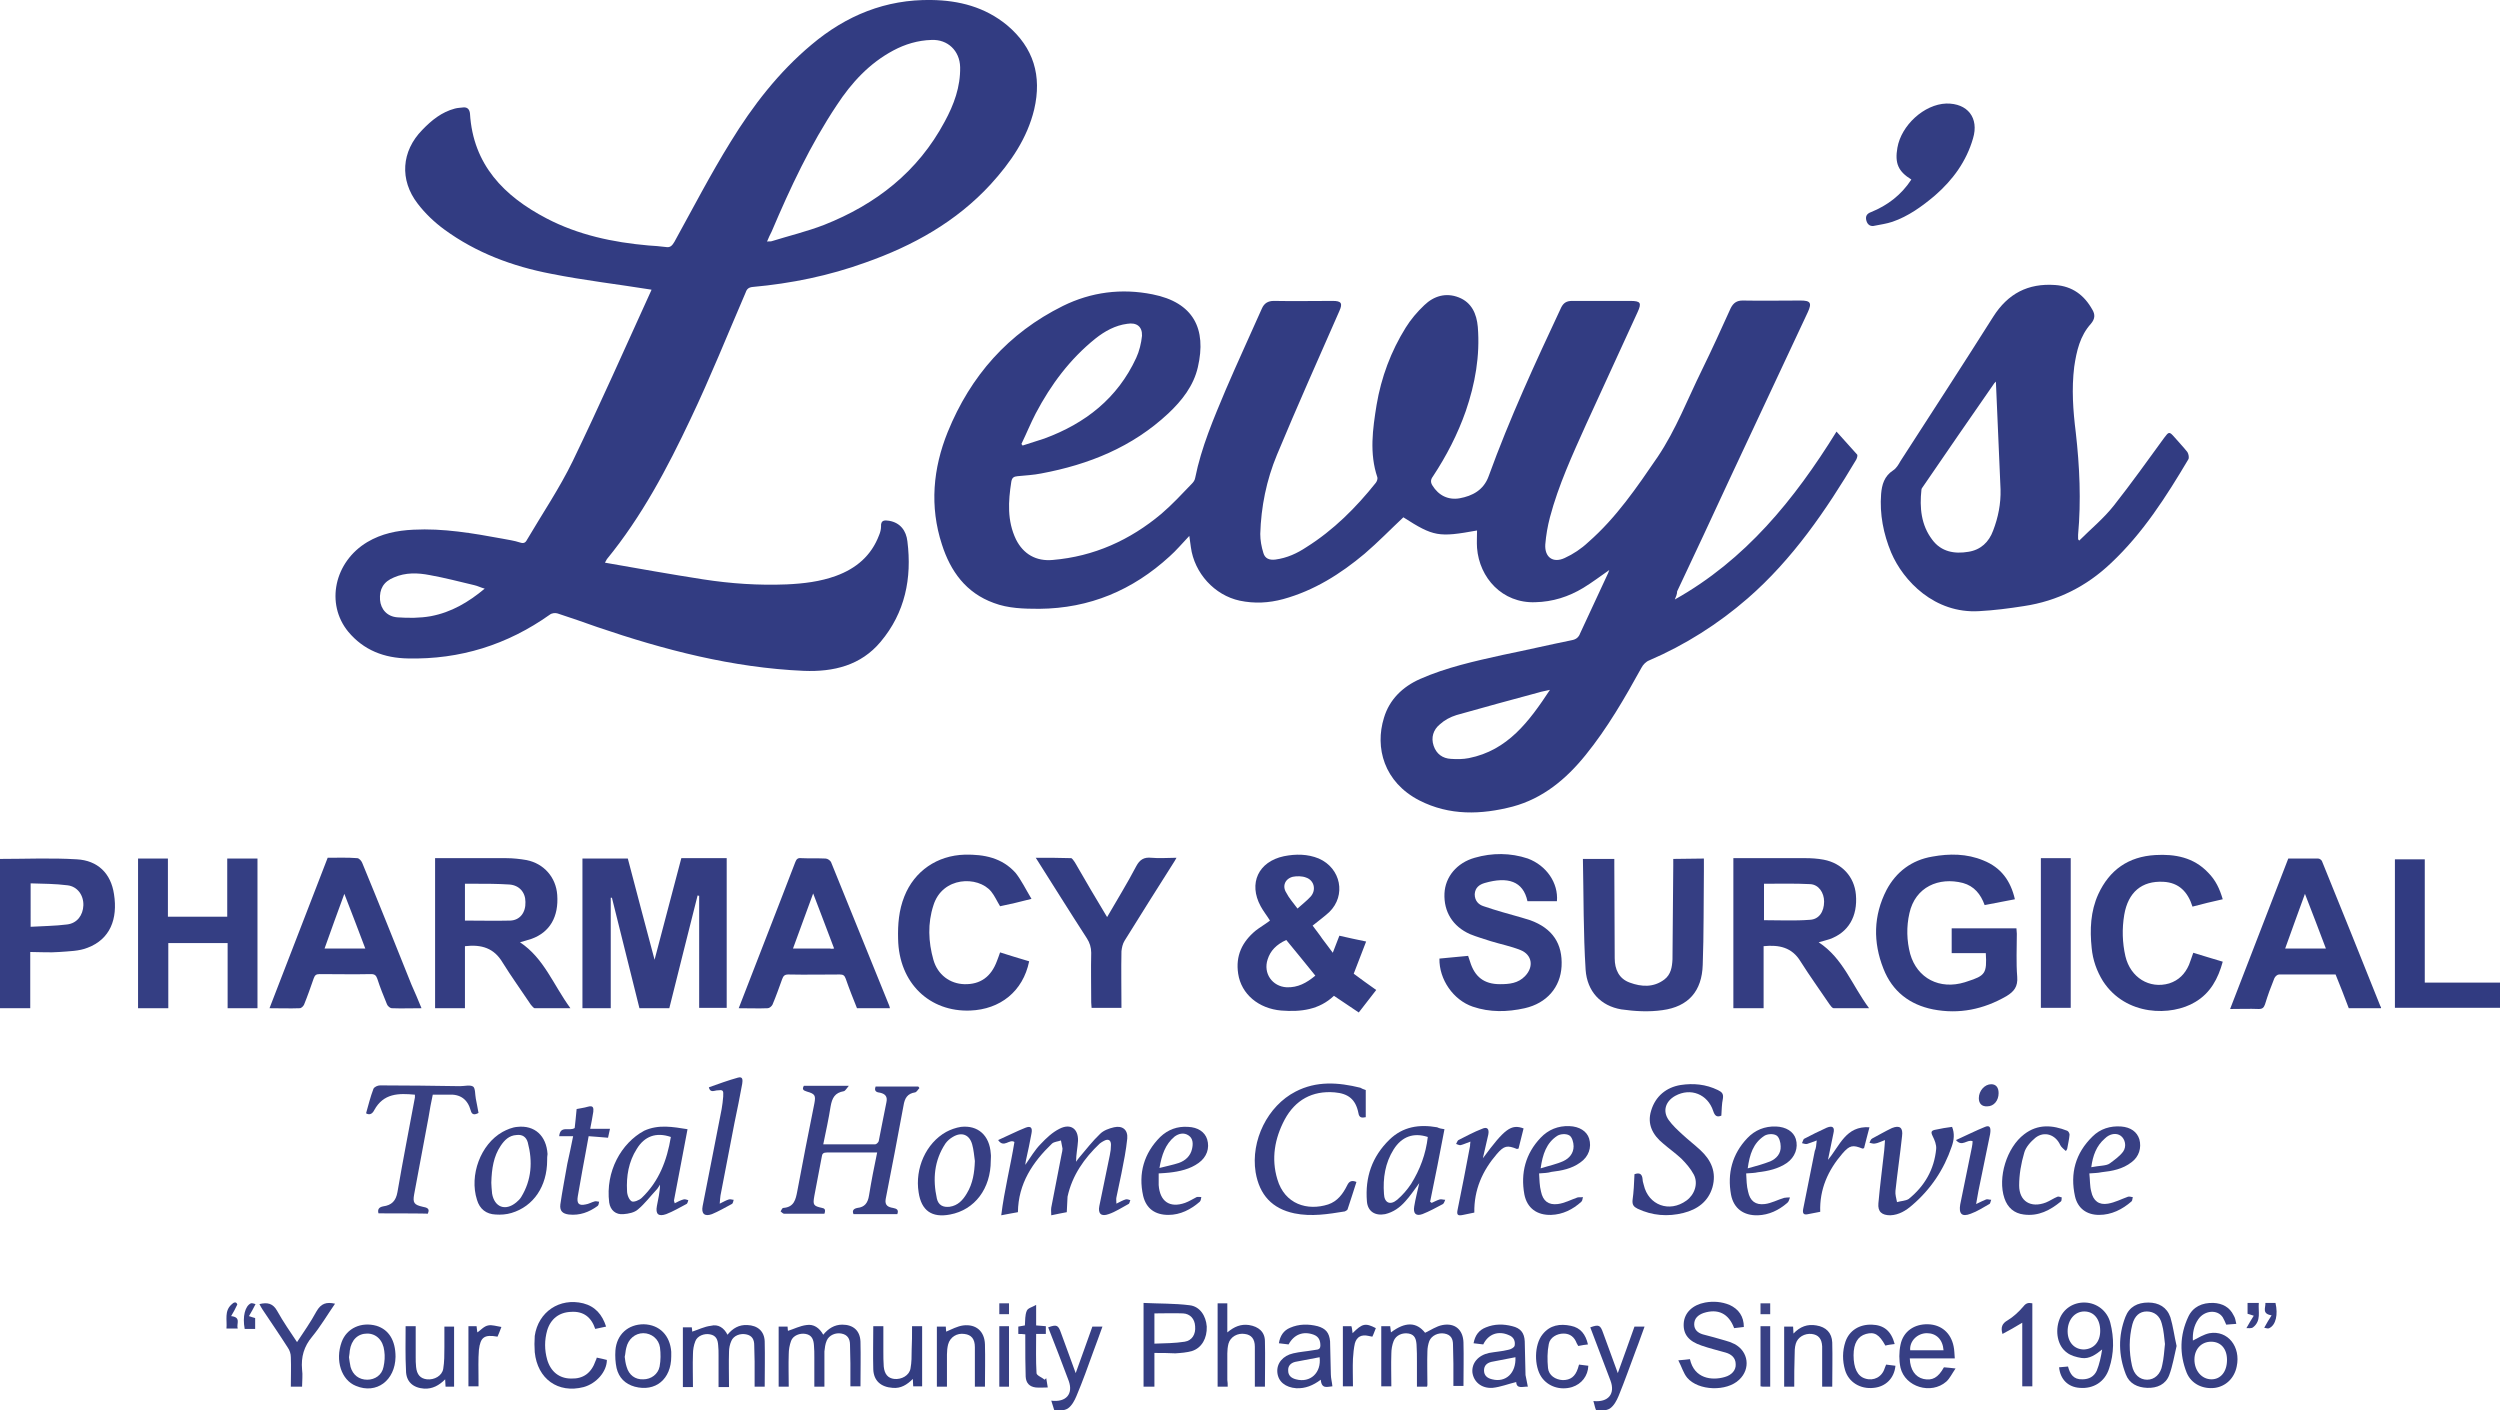 <?xml version="1.0" encoding="utf-8"?>
<!-- Generator: Adobe Illustrator 28.2.0, SVG Export Plug-In . SVG Version: 6.00 Build 0)  -->
<svg version="1.1" id="Layer_1" xmlns="http://www.w3.org/2000/svg" xmlns:xlink="http://www.w3.org/1999/xlink" x="0px" y="0px"
	 viewBox="0 0 644.7 363.7" style="enable-background:new 0 0 644.7 363.7;" xml:space="preserve">
<style type="text/css">
	.st0{fill:#323C82;}
	.st1{fill:#343D82;}
	.st2{fill:#333D82;}
	.st3{fill:#343E83;}
	.st4{fill:#353E83;}
	.st5{fill:#313B81;}
	.st6{fill:#384084;}
	.st7{fill:#373F84;}
	.st8{fill:#363E83;}
	.st9{fill:#394184;}
	.st10{fill:#363F83;}
	.st11{fill:#3D4486;}
</style>
<path class="st0" d="M431.9,154.6c18.2-10.2,30.8-25.7,41.7-43.3c1.9,2.1,3.6,4,5.3,5.9c0.2,0.2,0,0.9-0.2,1.3
	c-7.8,13.1-16.4,25.7-28,35.8c-7.6,6.6-16.1,12-25.4,16c-0.8,0.3-1.6,1.1-2,1.9c-4.3,7.8-8.8,15.6-14.4,22.5
	c-5,6.2-11,11.2-18.8,13.3c-8.1,2.1-16.3,2.4-24.1-1.6c-9.1-4.7-11.5-13.6-9.1-21.3c1.4-4.7,4.8-8,9.3-10c6.8-3,14.1-4.6,21.3-6.2
	c5.9-1.2,11.9-2.6,17.8-3.8c1.1-0.2,1.8-0.7,2.2-1.8c2.4-5.2,4.8-10.3,7.2-15.5c0.1-0.2,0.2-0.5,0.3-0.8c-2.3,1.6-4.4,3.2-6.7,4.6
	c-3.8,2.3-7.9,3.6-12.4,3.7c-8.5,0.3-14.4-6.3-15-14c-0.1-1.5,0-3,0-4.5c-9.9,1.8-11.2,1.6-19-3.4c-3.3,3.1-6.5,6.4-10,9.4
	c-6.2,5.2-13,9.5-21,11.7c-3.7,1-7.4,1.2-11.2,0.4c-6.5-1.4-11.7-7.1-12.6-13.8c-0.1-0.8-0.2-1.6-0.4-2.9c-1.9,2-3.4,3.8-5.1,5.3
	c-9.5,8.7-20.6,13.4-33.6,13.5c-4,0-8-0.1-11.7-1.5c-7.2-2.6-11.2-8.2-13.4-15.1c-3.2-9.8-2.3-19.6,1.5-29
	c5.9-14.5,15.6-25.5,29.7-32.5c7.3-3.6,15.1-4.6,23.1-3c10.6,2.1,14,8.9,11.7,18.8c-1.1,4.8-4.1,8.6-7.6,11.9
	c-9.3,8.7-20.5,13.2-32.8,15.5c-2,0.4-4.1,0.5-6.1,0.7c-0.9,0.1-1.4,0.3-1.6,1.4c-0.8,5.1-1.1,10.1,1.2,14.9
	c1.9,3.8,5.2,5.7,9.5,5.3c10.6-0.9,19.9-5.1,28-11.9c2.8-2.4,5.3-5.1,7.8-7.7c0.4-0.4,0.8-0.9,0.9-1.5c1.6-8,4.8-15.4,7.9-22.8
	c3-7,6.2-13.9,9.3-20.9c0.6-1.4,1.6-2,3.1-2c5.1,0.1,10.1,0,15.2,0c2.2,0,2.6,0.6,1.7,2.6c-5.4,12.3-10.9,24.6-16.1,37.1
	c-2.7,6.5-4.1,13.4-4.3,20.4c0,1.6,0.3,3.3,0.8,4.9c0.4,1.4,1.5,1.9,3.1,1.7c3-0.4,5.6-1.6,8-3.2c7-4.4,12.8-10.2,17.9-16.6
	c0.3-0.4,0.5-1,0.4-1.4c-2.1-6.2-1.2-12.5-0.2-18.7c1.2-7.1,3.7-13.8,7.5-19.9c1.3-2.1,3-4.1,4.8-5.8c2.5-2.4,5.6-3.3,8.9-2
	c3.3,1.3,4.6,4.2,4.9,7.6c0.6,7.5-0.7,14.7-3.1,21.7c-2.1,6-5,11.6-8.5,16.9c-0.6,0.8-0.6,1.5-0.1,2.3c1.6,2.6,4.1,3.8,7,3.3
	c3.3-0.6,6.2-2.1,7.5-5.7c5.4-14.9,12-29.2,18.7-43.5c0.6-1.2,1.4-1.7,2.8-1.7c5,0,10,0,15,0c2.7,0,3,0.5,1.9,2.9
	c-4.4,9.7-8.9,19.3-13.3,29c-3.5,7.8-7.1,15.6-9.3,23.9c-0.6,2.3-1,4.6-1.2,7c-0.2,3.3,2,4.9,5,3.5c2.2-1,4.3-2.4,6.1-4.1
	c7.2-6.3,12.5-14.1,17.9-22c4.7-7,7.7-14.9,11.4-22.4c2.6-5.3,5-10.6,7.4-15.9c0.7-1.4,1.6-2,3.1-2c5,0.1,9.9,0,14.9,0
	c2.6,0,3,0.6,1.9,3c-6.7,14.3-13.4,28.6-20.1,42.9c-4.5,9.7-9,19.4-13.6,29.1C432.5,153.2,432.2,153.9,431.9,154.6L431.9,154.6z
	 M263.4,114.5c0.1,0.1,0.2,0.2,0.3,0.4c1.9-0.6,3.7-1.2,5.6-1.8c10.6-3.9,18.9-10.4,23.7-20.8c0.8-1.7,1.3-3.8,1.5-5.7
	c0.1-2.4-1.4-3.5-3.8-3.1c-3.1,0.4-5.8,1.9-8.2,3.8c-6.6,5.3-11.5,11.9-15.4,19.3C265.8,109.1,264.7,111.8,263.4,114.5L263.4,114.5z
	 M399.7,177.9c-1.2,0.3-2.1,0.4-3,0.7c-7,1.9-14.1,3.8-21.1,5.8c-1.6,0.5-3.1,1.3-4.3,2.4c-1.7,1.4-2.3,3.4-1.6,5.5
	c0.7,2.1,2.3,3.3,4.5,3.4c1.5,0.1,3.1,0.1,4.6-0.2C388.8,193.5,394.3,186.1,399.7,177.9L399.7,177.9z"/>
<path class="st0" d="M168,74.7c-8.7-1.4-17.4-2.4-25.9-4.1c-9.9-1.9-19.3-5.4-27.5-11.4c-2.6-1.9-5-4.2-6.9-6.7
	c-4.7-6.1-4.2-13.5,1.2-19c2.4-2.5,5-4.6,8.4-5.5c0.7-0.2,1.5-0.2,2.2-0.3c1.1-0.1,1.6,0.6,1.7,1.6c0.8,13.2,8.8,21.3,19.7,27
	c8.2,4.3,17.2,6.2,26.3,7c1.5,0.1,3,0.2,4.5,0.4c1.1,0.2,1.6-0.3,2.2-1.3c4.8-8.7,9.3-17.4,14.5-25.8c5.7-9.3,12.4-18,20.9-25.1
	C218.2,4,228.4-0.2,240.2,0c7.1,0.1,13.8,1.8,19.5,6.5c6.9,5.8,9,13.1,7,21.7c-1.8,7.5-6.1,13.7-11.2,19.3
	c-8.9,9.7-20.1,15.9-32.3,20.2c-9.4,3.4-19.1,5.4-29.1,6.3c-1,0.1-1.5,0.5-1.8,1.4c-4.7,10.9-9.1,21.9-14.2,32.6
	c-6,12.7-12.6,25.2-21.6,36.2c-0.1,0.2-0.2,0.4-0.5,0.9c8.6,1.5,16.9,3,25.3,4.3c7.1,1.1,14.3,1.6,21.6,1.3
	c4.3-0.2,8.6-0.7,12.7-2.2c5.2-1.9,9.1-5.2,11.1-10.5c0.3-0.7,0.5-1.5,0.5-2.2c-0.1-1.7,0.9-1.7,2.1-1.5c2.9,0.5,4.4,2.6,4.7,5.3
	c1.2,9.5-0.6,18.4-6.9,25.9c-5.1,6.1-12.1,7.8-19.8,7.5c-18.4-0.8-36-5.4-53.3-11.3c-3.4-1.2-6.8-2.4-10.2-3.5
	c-0.6-0.2-1.5-0.1-2,0.3c-11,7.8-23.2,11.6-36.6,11.3c-6.1-0.1-11.4-2.1-15.4-6.9c-5.9-7.2-3.6-18,4.9-23.1c3.7-2.2,7.7-3,11.9-3.2
	c7.7-0.4,15.3,0.9,22.9,2.3c1.5,0.3,3.1,0.5,4.6,1c0.9,0.3,1.4,0.1,1.8-0.7c4-6.8,8.4-13.3,11.8-20.3c7-14.5,13.5-29.2,20.2-43.9
	C168,74.9,168,74.7,168,74.7L168,74.7z M197.8,62.3c0.6-0.1,0.9,0,1.2-0.1c4.5-1.4,9.1-2.5,13.5-4.2c13.4-5.3,24.2-13.7,31.1-26.6
	c2.4-4.4,4.1-9,4-14.1c-0.1-4.2-3.2-7.2-7.4-7c-3.5,0.1-6.8,1.1-9.8,2.7c-6.2,3.3-10.8,8.3-14.6,14.1c-6.8,10.2-12,21.3-16.8,32.6
	C198.6,60.5,198.2,61.3,197.8,62.3L197.8,62.3z M125,151.8c-1.1-0.3-1.8-0.7-2.7-0.9c-3.8-0.9-7.6-1.9-11.5-2.6
	c-3.1-0.6-6.2-0.7-9.2,0.6c-2.7,1.1-3.8,3-3.6,5.8c0.2,2.4,1.8,4.3,4.5,4.5c2.9,0.2,5.8,0.2,8.6-0.3
	C116.4,157.9,120.8,155.3,125,151.8z"/>
<path class="st0" d="M536.2,139.4c3-3,6.3-5.7,8.9-9c4.5-5.7,8.7-11.6,13-17.5c1.2-1.6,1.3-1.7,2.7-0.1c1.1,1.3,2.3,2.5,3.3,3.8
	c0.3,0.5,0.5,1.5,0.2,1.9c-5.7,9.6-11.7,19-19.9,26.7c-6.3,6-13.8,9.8-22.5,11.1c-3.8,0.6-7.7,1.1-11.5,1.3
	c-11.5,0.7-19.6-7.8-22.7-15.1c-2-4.8-3-9.9-2.6-15.1c0.2-2.4,0.8-4.6,3.1-6.1c0.8-0.5,1.4-1.5,1.9-2.4c8-12.4,16-24.7,23.9-37.2
	c3.8-6,9-8.7,16-8.2c4.4,0.3,7.5,2.6,9.6,6.4c0.7,1.2,0.7,2.3-0.4,3.6c-2.8,3.1-3.7,7-4.3,11.1c-0.7,5.7-0.3,11.3,0.4,16.9
	c1,8.8,1.4,17.6,0.6,26.4c0,0.3,0,0.6,0,1C535.9,139.2,536.1,139.3,536.2,139.4L536.2,139.4z M514.7,98.4c-0.4,0.4-0.5,0.5-0.6,0.7
	c-6.1,8.8-12.2,17.6-18.2,26.4c-0.2,0.3-0.4,0.5-0.4,0.8c-0.5,4.6-0.1,9.1,2.8,12.9c2.3,3.1,5.7,3.7,9.3,3.1
	c3.2-0.5,5.3-2.5,6.4-5.5c1.3-3.4,2-6.9,1.9-10.6C515.5,117.1,515.1,107.9,514.7,98.4L514.7,98.4z"/>
<path class="st1" d="M172.6,260h-7.7c-2.4-9.5-4.7-19-7.1-28.5c-0.1,0-0.2,0-0.3,0v28.5h-7.3v-38.6h11.7c2.2,8.5,4.5,17,6.9,26.1
	c2.4-9,4.6-17.6,6.9-26.2h11.7v38.6h-7.1V231c-0.1,0-0.3,0-0.4-0.1C177.5,240.6,175,250.2,172.6,260L172.6,260z"/>
<path class="st1" d="M119.9,244V260h-7.7v-38.7h2.5c5.3,0,10.6,0,15.8,0c1.8,0,3.6,0.2,5.3,0.5c4.5,0.9,7.6,4.5,7.9,9
	c0.4,5.6-1.9,9.6-6.6,11.3c-1,0.3-1.9,0.6-3,0.9c6.2,4.1,8.6,11,13,17c-3.3,0-6.2,0-9.2,0c-0.3,0-0.7-0.6-1-0.9
	c-2.4-3.6-5-7.2-7.3-10.9C127.4,244.5,124.2,243.5,119.9,244L119.9,244z M120,237.4c4,0,7.8,0.1,11.6,0c2.5-0.1,4-2.1,3.9-4.8
	c0-2.5-1.6-4.3-4.1-4.5c-3.1-0.2-6.1-0.2-9.2-0.2c-0.7,0-1.5,0-2.3,0V237.4z"/>
<path class="st1" d="M469,243c6.3,4.1,8.6,11.1,13,17c-3.3,0-6.2,0-9.1,0c-0.4,0-0.8-0.6-1.1-1c-2.5-3.7-5.1-7.3-7.5-11.1
	c-2.2-3.6-5.5-4.3-9.5-3.9v16h-7.8v-38.7h1.5c5.7,0,11.3,0,17,0c1.6,0,3.2,0.1,4.8,0.4c4.7,0.9,7.9,4.4,8.3,9
	c0.5,5.7-2,9.8-6.8,11.5C470.9,242.5,470,242.7,469,243L469,243z M454.9,237.3c4,0,7.9,0.2,11.8-0.1c2.4-0.1,3.7-2.1,3.7-4.7
	c0-2.3-1.4-4.4-3.6-4.5c-3.9-0.2-7.9-0.1-11.9-0.1L454.9,237.3L454.9,237.3z"/>
<path class="st2" d="M327.5,237.4c-0.8-1.3-1.7-2.4-2.4-3.7c-3.2-5.9-0.6-11.5,6-12.9c3-0.6,6.1-0.6,9,0.6c5.7,2.5,7.1,9.5,2.7,13.8
	c-1.3,1.2-2.7,2.2-4.3,3.5c0.8,1.1,1.7,2.2,2.5,3.4c0.8,1.1,1.7,2.2,2.7,3.6c0.6-1.6,1.1-2.9,1.7-4.4c2.2,0.5,4.4,1,6.9,1.5
	c-1.1,2.8-2.1,5.4-3.2,8.3c1.7,1.3,3.7,2.7,5.8,4.2c-1.4,1.8-2.9,3.7-4.5,5.8c-2.1-1.4-4.2-2.8-6.4-4.3c-3.8,3.6-8.5,4.2-13.6,3.8
	c-5.8-0.5-10.3-4.2-11.1-9.5c-0.7-4.6,1-8.2,4.5-11.1C324.8,239.2,326.2,238.4,327.5,237.4L327.5,237.4z M339.2,251.6
	c-2.6-3.2-5-6.2-7.5-9.2c-2.6,1.2-4.1,2.8-4.8,5c-1.2,3.6,1.2,7,4.9,7.2C334.7,254.7,336.9,253.5,339.2,251.6L339.2,251.6z
	 M334.6,234.3c1.2-1.1,2.4-2,3.4-3.1c1.5-1.7,0.9-4.2-1.2-4.9c-1-0.4-2.4-0.4-3.4-0.2c-2,0.5-2.8,2.4-1.7,4.1
	C332.4,231.6,333.5,232.8,334.6,234.3L334.6,234.3z"/>
<path class="st2" d="M512.1,245.8h-8.8v-6.4h16.7c0,0.5,0.1,0.9,0.1,1.4c0,3.7-0.2,7.4,0.1,11.1c0.2,2.5-0.8,3.8-2.8,5
	c-5.9,3.4-12.2,4.7-18.9,3.4c-6-1.2-10.5-4.6-12.8-10.5c-2.7-6.8-2.6-13.7,0.8-20.3c2.5-4.7,6.5-7.7,11.8-8.6
	c4.4-0.8,8.9-0.8,13.2,1c4.5,1.8,7,5.2,8.1,10c-2.7,0.5-5.2,1-7.8,1.5c-1-2.8-2.7-4.9-5.6-5.7c-6.2-1.6-12.3,1-13.8,7.8
	c-0.8,3.5-0.7,7.1,0.2,10.5c1.8,6.3,7.6,9.3,14.1,7.3c0.2-0.1,0.4-0.1,0.6-0.2C512,251.6,512.4,251,512.1,245.8L512.1,245.8z"/>
<path class="st2" d="M401.5,232.4h-7.6c-1.1-5.2-5.1-6.4-11-4.7c-1.4,0.4-2.5,1.2-2.6,2.9c0,1.7,1,2.7,2.3,3.1
	c3.2,1.1,6.5,2,9.7,2.9c0.8,0.2,1.5,0.5,2.3,0.7c5.8,2.1,8.4,6.1,8.1,11.9c-0.3,5.4-3.8,9.5-9.5,10.8c-4.5,1-9,1.1-13.4-0.4
	c-5-1.7-8.7-7-8.6-12.4c2.4-0.2,4.9-0.5,7.4-0.7c0.2,0.5,0.3,1,0.5,1.5c1.2,3.9,3.6,5.8,7.7,5.8c2.4,0,4.7-0.2,6.5-2.1
	c2.3-2.4,1.8-5.5-1.2-6.7c-2.5-1-5.1-1.5-7.7-2.3c-1.8-0.6-3.6-1.1-5.3-1.8c-4.5-2-6.8-5.8-6.6-10.5c0.2-4.3,3.2-7.9,7.8-9.2
	c4.5-1.3,9.2-1.3,13.7,0.2C398.8,223.2,401.9,227.7,401.5,232.4L401.5,232.4z"/>
<path class="st3" d="M43.3,221.4v15h15.3v-15h7.8v38.6h-7.7v-16.8H43.4V260h-7.8v-38.6H43.3z"/>
<path class="st4" d="M439.4,221.4c0,1.1,0,2.2,0,3.3c-0.1,8,0,16-0.3,24.1c-0.2,6.8-3.7,10.8-10.4,11.7c-3.5,0.5-7.1,0.3-10.6-0.2
	c-5.3-0.9-8.8-4.6-9.2-10.2c-0.6-9.5-0.5-19-0.7-28.6h8.1c0,0.6,0,1.2,0,1.7c0,8,0.1,15.9,0.1,23.9c0,2.9,1.1,5.3,3.9,6.3
	c3,1.1,6.1,1.3,8.9-0.8c1.7-1.3,2-3.2,2.1-5.2c0.1-8,0.1-16,0.2-24.1c0-0.6,0-1.2,0-1.8L439.4,221.4L439.4,221.4z"/>
<path class="st2" d="M614,260h-8.3c-1.1-2.9-2.2-5.8-3.4-8.7c-4.9,0-9.7,0-14.6,0c-0.4,0-1,0.5-1.2,1c-0.9,2.2-1.7,4.4-2.4,6.7
	c-0.3,0.8-0.6,1.2-1.6,1.2c-2.4-0.1-4.7,0-7.4,0c5-13,10-25.9,15-38.8c2.6,0,5.1,0,7.7,0c0.4,0,0.9,0.4,1,0.7
	c5.1,12.5,10.1,25,15.1,37.5C614.1,259.6,614,259.8,614,260L614,260z M594.4,230.5c-1.8,4.9-3.4,9.4-5.1,14.1h10.5
	C598,239.9,596.3,235.3,594.4,230.5z"/>
<path class="st2" d="M108.7,260c-2.7,0-5.2,0.1-7.6,0c-0.5,0-1.1-0.5-1.3-1c-0.9-2.2-1.8-4.4-2.5-6.6c-0.3-0.8-0.6-1.2-1.6-1.2
	c-4.4,0.1-8.8,0-13.3,0c-0.9,0-1.2,0.3-1.5,1.1c-0.8,2.3-1.6,4.6-2.5,6.8c-0.2,0.4-0.7,0.9-1.1,0.9c-2.5,0.1-5,0-7.8,0
	c5-13,10-25.8,15-38.8c2.5,0,5.1-0.1,7.6,0.1c0.5,0,1.1,0.7,1.3,1.2c4.3,10.4,8.5,20.9,12.7,31.4C107,255.9,107.8,257.8,108.7,260
	L108.7,260z M94.2,244.6c-1.8-4.7-3.5-9.3-5.4-14.1c-1.8,4.8-3.4,9.4-5.1,14.1H94.2z"/>
<path class="st2" d="M190.5,260c3.7-9.5,7.3-18.8,10.9-28.1c1.2-3.2,2.5-6.4,3.7-9.6c0.3-0.8,0.7-1.1,1.5-1c2.1,0.1,4.2,0,6.3,0.1
	c0.5,0,1.2,0.5,1.4,0.9c5,12.3,10,24.7,15,37c0.1,0.2,0.1,0.4,0.2,0.7H221c-1-2.5-2-5-2.9-7.6c-0.3-0.8-0.6-1.1-1.5-1.1
	c-4.4,0-8.8,0.1-13.3,0c-1,0-1.3,0.4-1.6,1.2c-0.8,2.2-1.6,4.5-2.5,6.6c-0.2,0.4-0.8,0.9-1.2,0.9C195.7,260.1,193.2,260,190.5,260
	L190.5,260z M215.1,244.6c-1.8-4.7-3.5-9.3-5.4-14.2c-1.8,4.8-3.4,9.4-5.2,14.2c3.3,0,6.4,0,9.4,0
	C214.4,244.7,214.7,244.7,215.1,244.6z"/>
<path class="st4" d="M0,221.5c6.7,0,13.2-0.3,19.8,0.1c5.4,0.3,8.8,3.6,9.6,9c1,6.4-1,11.6-6.8,13.8c-2.2,0.9-4.8,0.9-7.3,1.1
	c-2.5,0.2-4.9,0-7.5,0V260H0C0,260,0,221.5,0,221.5z M7.9,239c3.2-0.2,6.3-0.2,9.4-0.6c2.6-0.3,4.1-2.4,4.2-4.9
	c0.1-2.6-1.5-4.9-4.1-5.2c-3.1-0.4-6.3-0.4-9.5-0.5V239L7.9,239z"/>
<path class="st2" d="M266,231.8c-3.1,0.8-5.6,1.4-8.1,1.9c-0.8-1.3-1.4-2.7-2.3-3.8c-3.4-4.1-12.6-3.9-14.9,3.6
	c-1.5,4.6-1.3,9.4,0,14c1.1,3.9,4.3,6.2,8,6.3c4.1,0.1,6.9-1.9,8.4-6c0.3-0.7,0.5-1.4,0.8-2.2c2.6,0.8,5,1.6,7.5,2.3
	c-1.6,7.8-7.5,12.4-15.2,12.7c-10.4,0.4-18.4-7-18.6-18.5c-0.1-3.7,0.2-7.4,1.6-10.9c2.6-6.6,8.5-10.6,15.6-10.8
	c5-0.1,9.6,0.8,13.1,4.7C263.4,227,264.5,229.3,266,231.8L266,231.8z"/>
<path class="st2" d="M573.2,231.9c-2.7,0.6-5.2,1.2-7.8,1.9c-1.2-3.8-3.5-6.2-7.5-6.4c-5.6-0.3-9.1,2.7-10.1,8.5
	c-0.6,3.6-0.5,7.2,0.3,10.7c1.3,5.5,6.2,8.5,11.3,7c2.5-0.8,4.1-2.5,5.1-4.8c0.4-1,0.7-2,1.1-3.1c2.5,0.8,5,1.5,7.6,2.3
	c-1.2,4.4-3.2,8.1-7.1,10.4c-6.1,3.7-17.9,3.7-23.8-5.4c-1.6-2.6-2.6-5.4-2.9-8.5c-0.5-4.8-0.3-9.5,1.7-13.9
	c2.9-6.3,7.8-9.7,14.7-10.1c5.1-0.3,9.9,0.6,13.6,4.5C571.4,227,572.4,229.2,573.2,231.9L573.2,231.9z"/>
<path class="st2" d="M285.5,236.5c2.6-4.5,5.2-8.7,7.5-13.1c0.9-1.7,2-2.4,3.9-2.2c2.1,0.2,4.2,0,6.5,0c-0.3,0.6-0.6,1-0.9,1.5
	c-4.2,6.6-8.4,13.3-12.5,19.9c-0.5,0.8-0.7,1.8-0.8,2.7c-0.1,4.8,0,9.7,0,14.6h-7.7c0-0.4-0.1-0.9-0.1-1.4c0-4.3-0.1-8.5,0-12.8
	c0-1.4-0.4-2.6-1.1-3.7c-4.4-6.8-8.7-13.7-13.2-20.8c3.2,0,6.1,0,9.1,0.1c0.3,0,0.7,0.7,1,1.1C279.9,227.1,282.6,231.7,285.5,236.5z
	"/>
<path class="st5" d="M617.6,221.6h7.7v31.8h19.4v6.5h-27.1L617.6,221.6L617.6,221.6z"/>
<path class="st2" d="M492.9,46.3c-3.4-2.1-4.3-4.2-3.6-8.2c1-5.8,6.9-11.2,12.6-11.4c5.5-0.1,8.5,3.7,6.9,9
	c-1.7,5.9-5.2,10.7-9.8,14.7c-3.3,2.8-6.9,5.4-11,6.8c-1.5,0.5-3,0.7-4.5,1c-1.1,0.3-1.9-0.2-2.2-1.3c-0.3-1.1,0.1-1.8,1.2-2.2
	C486.7,53,490.3,50.3,492.9,46.3z"/>
<path class="st6" d="M212.6,313c-3.6,0-7,0-10.4,0c-0.3,0-0.6-0.4-0.9-0.6c0.2-0.3,0.4-0.9,0.7-0.9c2.8-0.2,3.2-2.2,3.6-4.3
	c1.4-7.6,2.9-15.1,4.4-22.6c0.4-2.1,0.2-2.5-1.9-3.1c-1-0.3-1.3-0.6-0.8-1.5h11.6c-0.6,0.7-0.9,1.3-1.3,1.4c-2.3,0.4-3,1.7-3.4,3.9
	c-0.5,3.2-1.2,6.4-1.9,9.8c4.6,0,9,0,13.4,0c0.3,0,0.8-0.5,0.9-0.8c0.7-3.4,1.3-6.8,2-10.1c0.3-1.4-0.3-2.1-1.6-2.4
	c-0.8-0.1-1.7-0.3-1.2-1.6h11c0.1,0.1,0.2,0.2,0.3,0.4c-0.4,0.4-0.7,1-1.1,1.1c-2,0.3-2.7,1.5-3,3.4c-1.5,8-3,16.1-4.6,24.1
	c-0.3,1.7,0.7,2.1,1.9,2.3c1,0.2,1.5,0.5,1.1,1.6h-11.3c-0.4-0.9,0-1.4,1-1.6c1.9-0.2,2.7-1.3,3-3.2c0.6-3.7,1.3-7.3,2.1-11.1
	c-2.8,0-5.5,0-8.2,0c-1.6,0-3.1,0-4.7,0c-1,0-1.3,0.3-1.4,1.2c-0.6,3.3-1.3,6.7-1.9,10c-0.4,2.3-0.3,2.6,2,3.1
	C212.6,311.6,213,311.9,212.6,313L212.6,313z"/>
<path class="st7" d="M275.1,312.6c-1.2,0.2-2.5,0.5-4,0.8c0-0.7-0.1-1.4,0-2c0.9-4.6,1.8-9.3,2.7-13.9c0.1-0.4,0.2-0.9,0.2-1.3
	c-0.1-0.7-0.3-1.4-0.4-2.1c-0.8,0.3-1.7,0.3-2.3,0.8c-5,4.8-8.7,10.3-8.8,17.7c-1.3,0.2-2.6,0.5-4.3,0.8c0.8-6.5,2.4-12.7,3.4-18.9
	c-1.3-0.9-2.7,1.7-4.2-0.5c2.5-1.1,4.8-2.3,7.1-3.2c1.3-0.5,1.8,0,1.5,1.5c-0.4,2.3-0.9,4.5-1.4,6.8c-0.1,0.3-0.1,0.7-0.2,1.3
	c1.4-2,2.5-3.9,4-5.4c1.4-1.5,3-3,4.8-3.9c2.9-1.5,4.9,0,4.8,3.1c-0.1,1.7-0.5,3.5-0.5,5.4c0.3-0.4,0.6-0.9,0.9-1.2
	c1.7-2,3.4-4.2,5.3-6c0.9-0.9,2.3-1.4,3.6-1.7c2.2-0.5,3.6,0.7,3.4,2.9c-0.3,3-0.9,6-1.5,9c-0.4,2.1-0.9,4.1-1.3,6.2
	c-0.1,0.4,0,0.9,0,1.6c1-0.5,1.7-0.9,2.4-1.1c0.4-0.1,0.8,0.1,1.2,0.2c-0.2,0.4-0.2,0.9-0.5,1c-1.7,0.9-3.3,2-5.1,2.6
	c-1.9,0.7-2.8-0.1-2.4-2.1c0.9-4.4,1.8-8.7,2.7-13.1c0.2-0.9,0.3-1.8,0.3-2.7c0-1.2-0.7-1.6-1.8-1c-0.4,0.2-0.7,0.4-1.1,0.7
	c-4,3.8-7.1,8.2-8.3,13.7C275.2,309.9,275.2,311.2,275.1,312.6L275.1,312.6z"/>
<path class="st7" d="M526.3,221.3h7.7v38.6h-7.7V221.3L526.3,221.3z"/>
<path class="st8" d="M421.5,302.8c1.4-0.5,2,0,2.1,1.4c0,0.5,0.2,0.9,0.3,1.4c1.2,5.2,6.6,7.2,11,4c2.1-1.5,3.1-4.4,1.9-6.7
	c-0.8-1.5-2-2.9-3.2-4.1c-1.5-1.4-3.2-2.6-4.7-3.9c-2.7-2.2-4.2-5-3.1-8.5c1.1-3.7,3.9-6,7.6-6.6c3.3-0.5,6.5-0.2,9.6,1.3
	c1,0.5,1.5,0.9,1.3,2.2c-0.3,1.4-0.3,2.9-0.4,4.4c-1.2,0.5-1.7,0-2.1-1.2c-1.4-4.3-5.8-6.1-9.8-3.9c-2.5,1.4-3.3,3.9-1.7,6.2
	c1,1.4,2.3,2.6,3.5,3.7c1.5,1.4,3.2,2.7,4.7,4.1c2.8,2.6,4.2,5.7,3.1,9.6c-1.1,3.7-3.9,5.7-7.5,6.6c-4,1-8,0.7-11.8-1.1
	c-1-0.5-1.4-1-1.3-2.2C421.3,307.4,421.4,305.2,421.5,302.8L421.5,302.8z"/>
<path class="st7" d="M352.2,281.1v7c-1,0.2-1.7,0.2-1.9-1.1c-0.7-3.5-2.6-5-6.1-5.3c-5.8-0.5-10.2,2-12.9,7
	c-2.6,4.9-3.5,10.1-1.9,15.4c1.9,6.5,7.8,8.2,13.1,6.5c2.4-0.8,3.8-2.7,4.9-4.9c0.5-1.1,1.2-1.4,2.4-0.9c-0.8,2.4-1.5,4.8-2.3,7.1
	c-0.1,0.2-0.5,0.4-0.7,0.5c-4.3,0.7-8.6,1.4-13,0.5c-5.7-1.2-9-4.7-10-10.6c-1.3-8.2,3.1-17.1,10.3-20.8c5.4-2.8,11-2.4,16.7-1
	C351.1,280.7,351.6,280.9,352.2,281.1L352.2,281.1z"/>
<path class="st9" d="M97.6,312.9c-0.3-1.1,0.2-1.6,1.2-1.8c2.2-0.3,3.3-1.4,3.7-3.7c1.4-8.2,3-16.3,4.5-24.4c0-0.2,0-0.4,0-0.7
	c-4.2-0.4-8.1-0.4-10.5,4c-0.4,0.8-1.1,1.4-2.1,0.8c0.6-2.1,1.1-4.2,1.9-6.3c0.2-0.5,1.1-0.9,1.7-0.9c6.9,0,13.8,0.1,20.6,0.2
	c1.2,0,2.6-0.4,3.4,0.1c0.6,0.4,0.5,2.1,0.7,3.1c0.2,1.2,0.5,2.4,0.7,3.7c-0.9,0.5-1.7,0.6-2-0.6c-0.8-2.9-2.7-4.3-5.7-4.1
	c-1.3,0-2.6,0-4.1,0c-0.4,1.9-0.8,3.9-1.1,5.9c-1.2,6.6-2.5,13.2-3.7,19.8c-0.4,2.2,0,2.7,2.2,3.2c1,0.2,2,0.4,1.3,1.8
	C110.4,312.9,97.6,312.9,97.6,312.9z"/>
<path class="st10" d="M372.5,291.2c-1.2,6.3-2.4,12.5-3.7,18.7c0.1,0.1,0.3,0.2,0.4,0.3c0.7-0.3,1.4-0.7,2.1-0.9
	c0.4-0.1,0.9,0.1,1.4,0.1c-0.2,0.4-0.3,0.9-0.6,1.1c-1.7,0.9-3.5,1.9-5.3,2.6c-1.7,0.6-2.4-0.2-2.1-2c0.3-1.9,0.8-3.7,1.3-6
	c-1.4,1.9-2.4,3.4-3.6,4.7c-1.4,1.6-3.1,2.8-5.2,3.3c-2.6,0.5-4.5-0.7-4.7-3.3c-0.5-6.2,1.3-11.5,5.8-15.9c3.5-3.4,7.7-4,12.3-3.2
	C371.2,291,371.8,291.1,372.5,291.2L372.5,291.2z M368.2,293.2c-3.7-1.2-6.7-0.1-8.8,3.2c-2.2,3.5-2.8,7.4-2.5,11.5
	c0.1,2.3,1.6,3,3.4,1.5c1.4-1.2,2.6-2.6,3.6-4.1C366.2,301.6,367.7,297.6,368.2,293.2z"/>
<path class="st10" d="M177.3,291.2c-1.2,6.2-2.3,12.3-3.5,18.4c0,0.1,0.1,0.3,0.2,0.7c0.8-0.4,1.5-0.8,2.3-1
	c0.4-0.1,0.8,0.1,1.2,0.2c-0.1,0.3-0.2,0.9-0.5,1c-1.7,0.9-3.4,1.9-5.2,2.6c-2,0.7-2.8,0-2.4-2.1c0.3-1.8,0.8-3.5,0.8-5.5
	c-0.3,0.4-0.5,0.9-0.9,1.3c-1.6,1.7-3,3.6-4.8,5.1c-0.9,0.8-2.4,1.1-3.7,1.2c-2,0.2-3.4-1-3.7-3c-1-8,3.1-15.3,9-18.5
	C169.8,289.9,173.5,290.6,177.3,291.2L177.3,291.2z M173,293.2c-3.8-1.3-6.8-0.2-8.8,3.1c-2.1,3.3-2.7,7-2.5,10.8
	c0,1,0.5,2.3,1.2,2.7c0.5,0.3,2-0.3,2.6-0.9C169.9,304.7,172,299.3,173,293.2L173,293.2z"/>
<path class="st7" d="M141.1,299.2c0,6.7-3.5,11.9-9.2,13.6c-1.3,0.4-2.8,0.5-4.1,0.4c-2.4-0.1-4.1-1.4-4.8-3.8
	c-2-6.3,0.9-14.3,6.6-17.5c1.1-0.6,2.5-1.2,3.8-1.3c4.5-0.5,7.5,2.3,7.8,7C141.1,298.1,141.1,298.7,141.1,299.2L141.1,299.2z
	 M126.7,305c0,0.6,0.1,1.7,0.2,2.8c0.6,3.5,3.4,4.6,6.2,2.3c0.5-0.4,1-0.9,1.3-1.4c2.7-4.4,3-9.2,1.7-14.1c-0.4-1.4-1.4-2.1-2.9-1.9
	c-1.9,0.1-3.1,1.3-4.1,2.8C127.3,298.2,126.8,301.3,126.7,305z"/>
<path class="st7" d="M255.5,299.3c0,7.2-4.1,12.7-10.5,13.9c-4.7,0.9-7.4-1-8.1-5.7c-1-6.2,1.9-12.7,7.1-15.6
	c1.1-0.6,2.5-1.1,3.8-1.3c4.4-0.5,7.4,2.2,7.7,6.9C255.6,298.1,255.5,298.7,255.5,299.3L255.5,299.3z M251.4,299.4
	c-0.2-1.4-0.3-2.9-0.7-4.3c-0.7-2.5-2.7-3.3-5-1.9c-0.7,0.4-1.4,1-1.9,1.7c-2.9,4.4-3.3,9.2-2.2,14.2c0.4,1.7,1.6,2.3,3.3,2.1
	c2.1-0.3,3.4-1.7,4.4-3.4C250.9,305.2,251.3,302.3,251.4,299.4L251.4,299.4z"/>
<path class="st10" d="M503.4,290.6c0.7,1.7,0.5,3.4-0.1,5.1c-2,5.9-5.4,11-10.2,15.1c-1.6,1.4-3.4,2.5-5.6,2.6
	c-2.2,0-3.3-0.9-3.1-3.1c0.4-4.5,1-9.1,1.5-13.6c0.1-0.8,0.1-1.6,0.2-2.7c-1.1,0.4-1.8,0.8-2.6,0.9c-0.4,0.1-0.9-0.1-1.4-0.2
	c0.2-0.4,0.3-0.9,0.7-1.1c1.7-0.9,3.4-1.9,5.1-2.7c2-0.8,2.9-0.1,2.6,2.1c-0.5,4.7-1.2,9.4-1.7,14.1c-0.1,0.9,0.2,1.9,0.4,2.9
	c1-0.3,2.2-0.3,3-0.8c4.1-3.3,6.6-7.6,7.1-12.9c0.1-1.1-0.4-2.3-0.9-3.3c-0.6-1.2-0.3-1.5,0.9-1.7
	C500.6,291,501.9,290.8,503.4,290.6L503.4,290.6z"/>
<path class="st6" d="M298.8,302.6c0,1.1,0,2,0,3c0.3,4.2,2.8,6,6.8,4.6c1.1-0.4,2-1,3-1.5c0.4-0.1,0.8,0,1.2,0
	c-0.1,0.4-0.1,0.9-0.4,1.2c-2.3,2-5,3.4-8.1,3.4c-3.4,0-5.7-1.6-6.5-4.9c-1.3-5.8,0.2-11,4.4-15.2c2-1.9,4.4-2.8,7.2-2.6
	c2.5,0.1,4.3,1.3,4.9,3.2c0.7,2.3-0.1,4.6-2.2,6.1c-2.2,1.6-4.9,2.2-7.6,2.5C300.9,302.5,300,302.5,298.8,302.6L298.8,302.6z
	 M299,301.2c1.9-0.5,3.5-0.8,5-1.3c1.7-0.6,3-1.8,3.4-3.6c0.3-1.3,0.3-2.7-0.9-3.5c-1.2-0.8-2.5-0.5-3.6,0.3
	C300.5,295.1,299.6,297.8,299,301.2L299,301.2z"/>
<path class="st6" d="M396.9,302.6c0.1,1.6,0.1,3.2,0.5,4.7c0.5,2.4,1.9,3.5,4.3,3.2c1.7-0.2,3.4-1.1,5.1-1.7c0.4-0.1,0.9,0,1.4-0.1
	c-0.1,0.4-0.1,0.9-0.4,1.2c-2.2,2-4.8,3.3-7.8,3.4c-3.6,0.1-6.2-1.7-6.9-5.3c-1-5.5,0.3-10.5,4.2-14.6c2-2.1,4.5-3.1,7.4-3
	c2.6,0.1,4.5,1.3,5.1,3.2c0.7,2.3-0.1,4.7-2.3,6.2c-2.2,1.6-4.8,2.1-7.4,2.4C399.1,302.5,398.2,302.5,396.9,302.6L396.9,302.6z
	 M397.3,301.3c2.2-0.7,4.2-1.1,5.9-1.9c1.5-0.7,2.6-2,2.6-3.8c0-1-0.4-2.4-1.1-2.8c-0.8-0.5-2.3-0.4-3.1,0.1
	C398.8,294.7,397.8,297.7,397.3,301.3z"/>
<path class="st6" d="M450.3,302.6c0.1,1.7,0.1,3.2,0.5,4.7c0.5,2.4,1.9,3.5,4.3,3.2c1.7-0.2,3.3-1.1,5-1.6c0.5-0.1,1-0.1,1.5-0.1
	c-0.2,0.5-0.3,1.1-0.7,1.4c-2.2,1.9-4.7,3.1-7.6,3.2c-3.6,0.1-6.2-1.7-6.9-5.3c-1-5.5,0.3-10.5,4.2-14.6c2-2.1,4.5-3.1,7.4-3
	c2.6,0.1,4.5,1.3,5.1,3.2c0.7,2.3-0.2,4.7-2.3,6.2c-2.2,1.5-4.8,2.1-7.5,2.4C452.5,302.5,451.6,302.5,450.3,302.6L450.3,302.6z
	 M450.7,301.3c2.2-0.6,4-1.1,5.8-1.8c1.6-0.7,2.8-2,2.7-3.9c0-1-0.4-2.4-1.1-2.8c-0.8-0.5-2.3-0.4-3.1,0.1
	C452.1,294.8,451.2,297.7,450.7,301.3L450.7,301.3z"/>
<path class="st6" d="M538.8,302.6c0.2,1.7,0.1,3.3,0.5,4.7c0.5,2.4,2,3.5,4.3,3.1c1.8-0.3,3.5-1.2,5.2-1.8c0.4-0.1,0.8,0.1,1.2,0.1
	c-0.1,0.4-0.1,0.9-0.3,1.1c-2.4,2.1-5.2,3.5-8.4,3.5c-3.2,0-5.5-1.7-6.2-4.8c-1.3-5.9,0.1-11.1,4.5-15.4c2-2,4.6-2.8,7.4-2.6
	c2.5,0.2,4.1,1.4,4.7,3.3c0.6,2.2-0.1,4.5-2,5.9c-2.3,1.8-5,2.3-7.8,2.6C541,302.5,540.1,302.5,538.8,302.6L538.8,302.6z M539.3,301
	c1.1-0.2,1.9-0.3,2.8-0.4c0.7-0.1,1.5-0.2,2-0.6c1.2-0.9,2.5-1.8,3.4-3c1-1.4,0.5-3.3-0.6-4.1c-1.1-0.8-2.8-0.6-4.1,0.7
	C540.6,295.5,539.7,298,539.3,301L539.3,301z"/>
<path class="st10" d="M449.7,342.2c-0.8,0.1-1.7,0.2-2.5,0.3c-1.4-3.8-4.2-5.1-7.9-3.9c-1.4,0.5-2.4,1.4-2.4,2.9
	c0,1.4,0.9,2.2,2.2,2.6c1.9,0.5,3.8,1,5.8,1.6c0.8,0.2,1.6,0.5,2.4,0.9c3.6,1.9,4.2,6.4,1.2,9.2c-3.2,3.1-10.5,2.9-13.4-0.5
	c-1-1.2-1.4-2.8-2.3-4.5c1.3-0.1,2.2-0.2,3-0.3c1.1,5,5.6,5.6,9,4.6c1.8-0.5,2.9-1.8,2.8-3.3c0-1.7-1.2-2.6-2.6-3
	c-2.1-0.6-4.2-1.1-6.2-1.8c-3.3-1.1-4.8-2.9-4.6-5.8c0.2-2.7,2.3-4.7,5.5-5.3c2.2-0.4,4.3-0.2,6.3,0.6
	C448.4,337.6,449.7,339.5,449.7,342.2L449.7,342.2z"/>
<path class="st10" d="M185.6,310.4c1-0.5,1.7-0.9,2.4-1.1c0.4-0.1,0.8,0.1,1.2,0.1c-0.1,0.4-0.2,1-0.5,1.1c-1.7,0.9-3.4,1.9-5.1,2.6
	c-1.9,0.7-2.8-0.1-2.4-2.1c1.6-8.3,3.3-16.6,4.9-25c0.2-1.1,0.3-2.1,0.4-3.2c0.1-1.7,0-1.8-1.7-1.6c-0.7,0.1-1.7,0.6-2-0.8
	c2.5-0.9,5-1.8,7.5-2.5c1.4-0.4,1.2,0.8,1.1,1.6c-0.6,3.4-1.3,6.7-2,10.1c-1.2,6.2-2.4,12.4-3.6,18.7
	C185.7,308.9,185.7,309.4,185.6,310.4L185.6,310.4z"/>
<path class="st4" d="M368,357.6h-2.6c0-2.1,0-4.2,0-6.4c0-1.5,0-2.9-0.1-4.4c-0.1-1.4-0.4-2.6-2-2.9c-1.6-0.3-3.3,0.4-3.9,1.9
	c-0.4,1-0.6,2.2-0.6,3.3c-0.1,2.8,0,5.6,0,8.4h-2.6V342h2.3c0.1,0.5,0.1,1,0.2,1.6c3.7-2.8,6.6-2.7,8.8,0.1c1.5-0.7,2.9-1.7,4.5-2
	c3.2-0.6,5.3,1.2,5.4,4.5c0.1,3.7,0,7.4,0,11.2h-2.6c0-2,0-3.9,0-5.8c0-1.6-0.1-3.2-0.1-4.8c0-1.5-0.5-2.6-2.2-2.9
	c-1.6-0.3-3.3,0.5-3.9,1.9c-0.3,0.8-0.5,1.8-0.5,2.7c-0.1,2.8,0,5.7,0,8.6C368.1,357.2,368.1,357.3,368,357.6L368,357.6z"/>
<path class="st4" d="M212.6,357.6H210c0-2.5,0-5,0-7.5c0-1.1,0-2.2-0.1-3.2c-0.1-1.4-0.5-2.6-2.1-2.9c-1.5-0.3-3.3,0.4-3.8,1.8
	c-0.4,1.1-0.6,2.3-0.6,3.4c-0.1,2.8,0,5.6,0,8.4h-2.6v-15.5h2.3c0,0.5,0.1,1,0.1,1.1c1.6-0.5,3.1-1.3,4.8-1.5
	c1.8-0.3,3.3,0.7,4.3,2.5c1.3-1.6,2.9-2.6,4.9-2.6c2.8,0,4.6,1.5,4.7,4.4c0.1,3.8,0,7.6,0,11.5h-2.6c0-1.9,0-3.9,0-5.9
	c0-1.6-0.1-3.2-0.1-4.8c0-1.5-0.6-2.6-2.2-2.9c-1.5-0.3-3.2,0.4-3.8,1.8c-0.4,0.9-0.5,1.9-0.6,2.8
	C212.6,351.6,212.6,354.5,212.6,357.6L212.6,357.6z"/>
<path class="st4" d="M187.6,344.2c1.4-1.7,3-2.6,5.1-2.5c2.7,0.1,4.4,1.6,4.5,4.2c0.1,3.9,0,7.7,0,11.7h-2.6c0-2.2,0-4.4,0-6.5
	c0-1.4-0.1-2.8-0.1-4.2c0-1.4-0.5-2.5-2.1-2.8c-1.5-0.3-3.2,0.3-3.8,1.7c-0.4,0.9-0.6,1.9-0.6,2.8c-0.1,3,0,6,0,9.1h-2.7
	c0-2.7,0-5.4,0-8.2c0-0.9,0-1.7-0.1-2.6c-0.1-1.4-0.5-2.5-2.1-2.8c-1.5-0.3-3.3,0.4-3.8,1.8c-0.4,1-0.6,2.2-0.6,3.3
	c-0.1,2.8,0,5.6,0,8.5h-2.6v-15.4h2.3c0.1,0.5,0.1,1,0.1,1.1c1.6-0.5,3.1-1.3,4.8-1.5C185.2,341.4,186.7,342.4,187.6,344.2
	L187.6,344.2z"/>
<path class="st10" d="M576.7,341.4c-1,0.1-1.8,0.1-2.6,0.2c-0.3-0.7-0.6-1.4-0.9-1.9c-1.4-2.1-4.7-1.8-6.3,0.5
	c-1.2,1.7-1.5,3.7-1.4,5.5c1.4-0.7,2.8-1.6,4.3-1.9c4.7-0.8,8.1,3.5,7,8.6c-0.6,3-2.8,5.1-5.6,5.5c-3.1,0.4-6.1-1-7.3-3.9
	c-1.9-4.8-1.8-9.7,0.4-14.4c1.2-2.6,3.6-3.7,6.5-3.6c2.3,0.1,4.2,1.1,5.2,3.2C576.4,339.8,576.5,340.5,576.7,341.4L576.7,341.4z
	 M574.3,350.7c0-2.9-1.6-4.7-4.1-4.7c-2.5,0-4.3,1.9-4.3,4.6c0,2.9,1.9,5.1,4.4,5.1C572.7,355.7,574.3,353.7,574.3,350.7
	L574.3,350.7z"/>
<path class="st6" d="M147.8,293h-3.6c0.3-2.9,2.6-1.2,4-2.1c0.2-1.4,0.3-3.1,0.5-4.9c0.9-0.2,1.9-0.3,2.9-0.6
	c1.4-0.4,1.5,0.3,1.4,1.3c-0.2,1.4-0.5,2.8-0.8,4.4h5.1c-0.2,0.9-0.3,1.5-0.5,2.3c-1.6-0.1-3.2-0.3-5-0.4c-0.5,3-1.1,5.8-1.6,8.7
	c-0.4,2.3-0.8,4.5-1.2,6.8c-0.3,1.8,0.2,2.5,2,2.1c0.8-0.1,1.6-0.6,2.4-0.8c0.3-0.1,0.8,0.1,1.1,0.1c-0.1,0.4-0.1,0.9-0.4,1.1
	c-2.2,1.6-4.6,2.5-7.4,2.2c-1.6-0.2-2.4-0.9-2.2-2.6c0.5-3.5,1.2-7,1.8-10.5C146.8,297.9,147.3,295.5,147.8,293L147.8,293z"/>
<path class="st10" d="M531,352.6c0.8-0.1,1.5-0.1,2.3-0.2c0.5,1.9,1.4,3.4,3.7,3.3c1.7,0,3-0.7,3.7-2.2c0.7-1.7,1.1-3.6,1.4-5.5
	c-1.6,1.3-3.3,2.5-5.3,2.2c-1.3-0.2-2.8-0.6-3.8-1.4c-2.4-1.7-3.1-5.5-1.9-8.6c1-2.7,3.6-4.4,6.6-4.3c3,0.1,5.7,2.1,6.5,5.2
	c1,3.9,1,7.9-0.3,11.8c-1.1,3.5-4.1,5.3-7.6,5C533.3,357.7,531.3,355.7,531,352.6L531,352.6z M541.6,343.2c0-3-1.6-5-4.1-5
	c-2.5,0-4.3,2.2-4.3,5.1c0,2.8,1.7,4.7,4.2,4.7C539.9,347.9,541.6,346.1,541.6,343.2L541.6,343.2z"/>
<path class="st3" d="M297.7,348.9v8.7h-2.8v-21.6c4,0.2,8,0.1,11.9,0.6c2.6,0.3,4.2,2.7,4.4,5.5c0.1,3-1.3,5.5-3.8,6.3
	c-1.4,0.4-2.8,0.5-4.3,0.6C301.3,348.9,299.5,348.9,297.7,348.9L297.7,348.9z M297.7,346.5c2.7-0.1,5.3-0.1,7.8-0.5
	c1.9-0.3,2.9-1.9,2.7-4c-0.1-1.9-1.3-3.2-3.1-3.3c-2.4-0.1-4.9,0-7.4,0V346.5L297.7,346.5z"/>
<path class="st7" d="M468.5,294.1c-1.1,0.4-1.8,0.7-2.5,0.9c-0.4,0.1-0.8-0.1-1.3-0.2c0.2-0.4,0.3-0.9,0.5-1.1c1.9-1,3.9-2,5.9-2.9
	c1.5-0.6,2.1-0.1,1.7,1.5c-0.4,2.1-0.9,4.2-1.4,6.8c3.1-3.7,4.6-8.8,10.7-8.4c-0.5,2-1,3.7-1.4,5.4c-0.1,0-0.3,0.1-0.4,0.1
	c-2.5-1-3.3-0.9-5.2,1.3c-3.7,4.3-5.9,9.2-5.7,15c-1,0.2-2.1,0.4-3.1,0.6c-1.2,0.3-1.5-0.2-1.3-1.3c1-5,2-10,3-15
	C468.3,296.2,468.4,295.3,468.5,294.1L468.5,294.1z"/>
<path class="st7" d="M382.4,298.7c5.6-7.6,7.3-8.9,10.5-7.7c-0.4,1.7-0.9,3.5-1.3,5.2c-0.2,0-0.3,0.1-0.4,0.1
	c-2.5-1-3.3-0.9-5.2,1.3c-3.7,4.3-5.9,9.2-5.8,15.1c-1,0.2-1.9,0.4-2.9,0.6c-1.4,0.3-1.7,0-1.4-1.4c1.1-5.5,2.2-10.9,3.2-16.4
	c0-0.2,0-0.5,0.1-1.1c-0.9,0.3-1.7,0.7-2.5,0.9c-0.4,0.1-0.8-0.2-1.2-0.3c0.2-0.3,0.3-0.8,0.6-1c2-1,4-2.1,6.1-2.9
	c1.3-0.6,1.9,0,1.6,1.5C383.4,294.4,382.9,296.5,382.4,298.7z"/>
<path class="st8" d="M153.9,350.1c1,0.2,1.8,0.4,2.6,0.6c0,3-2.7,6.1-6,7c-6.6,1.7-11.9-2.1-12.6-9c-0.1-1.4-0.1-2.8,0-4.2
	c0.9-6.2,6.4-9.9,12.5-8.4c3.1,0.8,4.9,2.9,5.9,6c-0.9,0.2-1.8,0.4-2.8,0.6c-1-3-3-4.6-6.2-4.4c-3.1,0.1-5.3,1.8-6.2,4.8
	c-0.7,2.5-0.7,5,0,7.5c0.9,3.1,3.1,4.9,6.2,4.9c3.1,0.1,5.2-1.4,6.3-4.6C153.7,350.7,153.8,350.5,153.9,350.1z"/>
<path class="st6" d="M532.7,296.8c-0.5-0.5-1.1-0.9-1.4-1.5c-1.2-2.7-4.1-3.7-6.4-1.9c-1.2,1-2.5,2.4-2.9,3.9
	c-0.8,2.7-1.3,5.6-1.3,8.4c0,4.1,3,5.9,6.9,4.4c1-0.4,2-1.1,3-1.5c0.3-0.1,0.7,0.1,1.1,0.2c-0.1,0.3,0,0.8-0.2,1
	c-2.8,2.3-5.8,3.9-9.6,3.4c-2.5-0.3-4.2-1.8-5-4.2c-1.8-5.3,0.6-13.1,5.1-16.5c3.5-2.7,7.3-2.4,11.1-0.9c0.3,0.1,0.6,0.7,0.6,1
	c-0.1,1.2-0.4,2.4-0.6,3.6C533,296.5,532.9,296.7,532.7,296.8L532.7,296.8z"/>
<path class="st8" d="M561.3,347.1c-0.6,2.5-1,5.1-1.9,7.5c-0.9,2.4-3.1,3.4-5.7,3.3c-2.5-0.1-4.6-1.1-5.5-3.5
	c-1.9-4.9-2-9.9-0.1-14.8c1-2.6,3.1-3.7,5.9-3.7c2.7,0,4.8,1.2,5.7,3.8C560.4,342,560.7,344.5,561.3,347.1L561.3,347.1z
	 M558.3,346.6c-0.2-1.6-0.3-3.5-0.8-5.2c-0.5-2.1-2-3.2-3.9-3.2c-1.8,0-3.1,1.1-3.7,3.3c-0.9,3.5-0.9,7.1-0.1,10.7
	c0.5,2.3,2,3.6,3.9,3.6c1.9,0,3.5-1.4,3.9-3.8C558,350.3,558.1,348.5,558.3,346.6z"/>
<path class="st10" d="M394,357.6c-1.2-0.1-2.9,0.7-3-1.2c-2.1,0.5-4.1,1.3-6.1,1.5c-2.9,0.2-4.9-1.6-5.2-4c-0.2-2.4,1.5-4.4,4.3-5
	c1.6-0.3,3.3-0.4,4.9-0.8c0.7-0.1,1.6-0.6,1.7-1.1c0.2-1.1-0.2-2.2-1.5-2.7c-2.7-1.2-5.3-0.3-6.6,2.4c-0.8-0.1-1.6-0.2-2.5-0.3
	c0.4-2.1,1.4-3.4,3.2-4.1c2.2-0.9,4.5-0.9,6.8-0.3c2.1,0.5,3.1,1.7,3.2,3.9c0.1,2.9,0.1,5.8,0.2,8.7
	C393.6,355.6,393.8,356.5,394,357.6L394,357.6z M390.8,350c-2.1,0.4-4.2,0.8-6.2,1.2c-1.2,0.3-1.9,1-1.9,2.2c0,1.3,0.8,2,2.1,2.3
	C388.3,356.6,391,354.1,390.8,350z"/>
<path class="st10" d="M340.6,355.8c-2,1.5-4,2.3-6.3,2.2c-2.8-0.2-4.7-1.7-4.9-4.1c-0.2-2.3,1.4-4.3,4.1-4.9
	c1.7-0.4,3.4-0.5,5.1-0.8c0.7-0.2,1.9,0.1,1.9-1.2c0-1.3-0.4-2.3-1.7-2.8c-2.7-1-5.1-0.1-6.5,2.5c-0.7-0.1-1.5-0.2-2.5-0.3
	c0.3-1.9,1.2-3.3,2.9-4c2.3-1,4.7-1,7.1-0.4c2.1,0.6,3,1.7,3.2,3.9c0.1,2.8,0.1,5.7,0.2,8.5c0,1,0.3,2,0.4,3.1
	C342.3,357.6,340.8,358.3,340.6,355.8L340.6,355.8z M340.3,350c-2.2,0.4-4.2,0.8-6.3,1.2c-1.2,0.3-1.9,1.1-1.8,2.3
	c0,1.2,0.8,1.9,2,2.2C337.9,356.7,340.8,354,340.3,350L340.3,350z"/>
<path class="st7" d="M492.5,350.4c0.1,2.8,1.4,4.7,3.5,5.2c2.3,0.5,3.8-0.3,5.3-3c0.8,0.1,1.6,0.1,3,0.3c-0.9,1.3-1.5,2.6-2.4,3.4
	c-3.9,3.4-10.6,1.4-11.8-3.6c-0.4-1.9-0.4-4,0-5.9c0.7-3.5,3.6-5.4,7.1-5.3c3.4,0.1,5.9,2.2,6.6,5.7c0.2,0.9,0.2,1.9,0.3,3.1H492.5z
	 M501.2,348.2c-0.2-2.8-1.9-4.4-4.3-4.4c-2.4,0-4.5,2-4.3,4.4H501.2z"/>
<path class="st4" d="M316.6,357.6H314v-21.5h2.5v7.5c1.8-1.5,3.5-2.2,5.6-1.9c2.5,0.4,4.1,1.8,4.1,4.2c0.1,3.9,0,7.7,0,11.7h-2.6
	c0-3.4,0-6.8,0-10.3c0-2-0.9-3.1-2.6-3.3c-1.8-0.3-3.7,0.7-4.2,2.5c-0.2,0.8-0.3,1.7-0.3,2.5c0,2.3,0,4.6,0,6.9
	C316.6,356.4,316.6,357,316.6,357.6z"/>
<path class="st7" d="M410.9,361.3c3.9,0.4,5.7-1.9,4.4-5.3c-1.7-4.6-3.5-9.1-5.2-13.7c2.2-0.8,2.6-0.6,3.3,1.4
	c1.2,3.4,2.5,6.7,3.8,10.4c1.5-4.1,2.9-8.1,4.3-12h2.6c-0.8,2.1-1.4,4-2.2,6c-1.5,4-2.9,8-4.5,11.9c-0.5,1.2-1.2,2.5-2.2,3.2
	c-0.9,0.6-2.3,0.6-3.5,0.5C411.4,363.6,411.2,362.2,410.9,361.3L410.9,361.3z"/>
<path class="st7" d="M271.1,361.2c3.9,0.5,5.7-1.8,4.5-5.1c-1.7-4.6-3.5-9.2-5.3-13.8c2.2-0.8,2.6-0.6,3.3,1.4
	c1.2,3.4,2.5,6.7,3.8,10.4c1.5-4.1,2.9-8.1,4.3-12h2.6c-0.8,2.2-1.5,4.2-2.3,6.3c-1.4,3.9-2.8,7.8-4.4,11.6
	c-0.5,1.2-1.2,2.5-2.2,3.2c-0.9,0.6-2.3,0.6-3.5,0.5C271.8,363.6,271.5,362.3,271.1,361.2L271.1,361.2z"/>
<path class="st10" d="M173.1,349.8c0,5.9-4.1,9.2-9.4,7.8c-2.5-0.7-4.1-2.3-4.7-4.8c-0.3-1.4-0.4-3-0.3-4.5c0.3-4.2,3.3-6.8,7.3-6.8
	c4.1,0.1,6.8,2.9,7.1,7.1C173.1,349.1,173.1,349.5,173.1,349.8z M161.1,349.9c0.1,0.8,0.2,1.7,0.5,2.6c0.6,2.1,2.2,3.3,4.3,3.2
	c2,0,3.8-1.3,4.2-3.3c0.3-1.6,0.3-3.3,0.1-4.9c-0.3-2.2-2.2-3.7-4.3-3.7c-2.1,0-3.9,1.5-4.4,3.8
	C161.3,348.3,161.3,349.1,161.1,349.9L161.1,349.9z"/>
<path class="st10" d="M102,349.9c-0.1,6.1-4.9,9.7-10.2,7.5c-3.8-1.5-5.4-6.6-3.7-11.3c1.3-3.6,5.1-5.3,9-4.2
	C100.3,342.9,102,345.7,102,349.9z M90,350c0.1,0.7,0.2,1.6,0.4,2.5c0.6,2.1,2.2,3.3,4.3,3.3c2,0,3.8-1.2,4.2-3.3
	c0.3-1.3,0.4-2.8,0.2-4.1c-0.3-2.8-2.1-4.5-4.4-4.5c-2.4,0-4.1,1.6-4.5,4.4C90.2,348.7,90.1,349.2,90,350z"/>
<path class="st6" d="M86.4,336.2c-2,2.9-3.7,5.8-5.9,8.5c-2.1,2.5-2.9,5.2-2.6,8.5c0.2,1.4,0,2.9,0,4.4h-2.9c0-2.5,0.1-5.1,0-7.6
	c0-0.9-0.3-1.8-0.8-2.5c-2.1-3.3-4.3-6.5-6.5-9.8c-0.3-0.4-0.5-0.9-0.8-1.4c2.1-0.5,3.5-0.2,4.6,1.8c1.5,2.7,3.3,5.3,5.1,8
	c1.7-2.6,3.5-5.1,5-7.9C82.8,336.1,84.2,335.7,86.4,336.2L86.4,336.2z"/>
<path class="st7" d="M509.6,310.5c1.2-0.6,1.9-0.9,2.6-1.2c0.4-0.1,0.8,0.1,1.3,0.1c-0.2,0.4-0.2,1-0.5,1.1
	c-1.6,0.9-3.1,1.9-4.8,2.5c-2.3,0.9-3.1,0-2.7-2.4c1-4.9,2-9.8,3-14.7c0.1-0.6,0.2-1.1,0.2-1.6c-1.4-0.6-2.7,1.6-4.3-0.3
	c2.7-1.2,5-2.4,7.5-3.4c1.2-0.5,1.6,0.1,1.3,1.9c-0.8,3.9-1.6,7.8-2.4,11.7C510.4,306.1,510,308,509.6,310.5L509.6,310.5z"/>
<path class="st3" d="M462.7,357.6h-2.6v-15.5h2.3c0,0.5,0.1,1.1,0.1,1.8c1.7-1.8,3.6-2.5,5.9-2.1c2.5,0.4,4,1.9,4.1,4.4
	c0.1,3.8,0,7.5,0,11.4h-2.6c0-2.4,0-4.9,0-7.3c0-1,0-2,0-3.1c-0.1-2-1-3-2.7-3.2c-1.8-0.2-3.6,0.8-4.1,2.5c-0.3,1-0.3,2-0.3,3
	C462.7,352.1,462.7,354.8,462.7,357.6L462.7,357.6z"/>
<path class="st3" d="M244.2,357.6h-2.6v-15.5h2.3c0,0.5,0.1,1,0.1,1.3c1.4-0.6,2.9-1.4,4.4-1.6c3.3-0.4,5.5,1.5,5.6,4.9
	c0.1,3.6,0,7.2,0,10.9h-2.6c0-3.4,0-6.8,0-10.2c0-2.1-0.9-3.2-2.7-3.4c-1.9-0.3-3.7,0.8-4.2,2.7c-0.2,0.8-0.3,1.7-0.3,2.6
	C244.2,351.9,244.2,354.7,244.2,357.6L244.2,357.6z"/>
<path class="st2" d="M235.2,342h2.6v15.5h-2.3c0-0.5-0.1-1.1-0.1-1.9c-1.5,1.5-3.1,2.5-5.2,2.3c-3-0.2-4.9-1.8-5-4.8
	c-0.1-3.6,0-7.3,0-11.1h2.6c0,2.2,0,4.3,0,6.5c0,1.3,0,2.6,0.1,3.9c0.2,2,1.1,3,2.7,3.2c1.9,0.2,3.9-0.9,4.2-2.7
	c0.3-1.6,0.3-3.2,0.3-4.8C235.2,346.2,235.2,344.2,235.2,342L235.2,342z"/>
<path class="st2" d="M104.6,342h2.6c0,2.7,0,5.3,0,7.9c0,0.9,0,1.7,0.1,2.6c0.2,2,1.1,3,2.8,3.2c1.9,0.2,3.9-0.9,4.2-2.7
	c0.3-1.8,0.3-3.7,0.3-5.6c0-1.7,0-3.4,0-5.3h2.5v15.5h-2.2c0-0.6-0.1-1.1-0.1-1.9c-1.6,1.6-3.3,2.5-5.4,2.4
	c-2.9-0.2-4.7-1.8-4.7-4.7C104.5,349.6,104.6,345.9,104.6,342L104.6,342z"/>
<path class="st7" d="M486.4,351.9c0.8,0.1,1.6,0.2,2.4,0.3c-0.3,3.2-2.5,5.4-5.6,5.7c-3.5,0.4-6.5-1.5-7.4-4.6
	c-0.7-2.4-0.7-4.9,0.1-7.3c1-2.9,3.6-4.5,6.8-4.4c3.1,0.1,5,1.6,5.9,5c-0.8,0.1-1.7,0.2-2.4,0.4c-1.6-2.9-2.8-3.6-5-3
	c-2.1,0.6-3.2,2.4-3.2,5.5c0,3.3,1,5.4,3,6c2.2,0.7,4.3-0.4,5-2.6C486.1,352.7,486.2,352.3,486.4,351.9L486.4,351.9z"/>
<path class="st7" d="M407.2,351.9c0.9,0.1,1.6,0.2,2.4,0.3c-0.1,2.6-1.7,4.7-4.2,5.5c-3,0.9-6.2-0.1-7.9-2.6
	c-1.9-2.8-1.9-8.3,0.3-11c1.9-2.4,4.5-2.8,7.3-2.2c2.5,0.5,3.8,2.2,4.4,4.8c-0.8,0.1-1.6,0.2-2.5,0.4c-0.1-0.2-0.3-0.5-0.4-0.7
	c-0.6-1.6-1.7-2.5-3.4-2.5c-1.7,0-3.5,1-3.8,2.7c-0.4,2-0.4,4.1-0.2,6.2c0.2,1.9,1.9,3,3.8,3.1c2,0,3.2-0.9,3.9-3
	C407,352.5,407.1,352.3,407.2,351.9L407.2,351.9z"/>
<path class="st6" d="M521.5,341.1c-1.8,1.1-3.4,2-5.1,2.9c-0.5-1.7-0.1-2.7,1.3-3.5c1.5-0.9,2.9-2.2,4.1-3.6c0.7-0.9,1.3-1,2.3-0.8
	v21.4h-2.6L521.5,341.1L521.5,341.1z"/>
<path class="st6" d="M264.4,344.1c-0.7-0.1-1.2-0.1-1.8-0.1v-1.9c0.6-0.1,1.1-0.2,1.7-0.3c0.1-1.3,0-2.7,0.5-3.8
	c0.3-0.7,1.4-0.9,2.4-1.5v5.3c0.9,0.1,1.6,0.1,2.5,0.2v2h-2.5c0,3.5-0.1,6.8,0.1,10.1c0,0.6,1.4,1.1,2.1,1.7
	c0.1-0.1,0.3-0.3,0.4-0.4c0.1,0.7,0.2,1.3,0.4,2.4c-1.1,0-2.1,0.1-3.1,0c-1.6-0.2-2.5-1.1-2.6-2.8c-0.1-3.1-0.1-6.1-0.1-9.2
	C264.4,345.3,264.4,344.8,264.4,344.1L264.4,344.1z"/>
<path class="st2" d="M120.8,342h2.1c0.1,0.6,0.1,1.2,0.2,1.6c0.9-0.6,1.7-1.6,2.8-1.8c1-0.2,2.1,0.2,3.4,0.4c-0.4,1.1-0.7,1.8-1,2.5
	c-3.4-0.6-4.4,0.1-4.8,3.4c-0.2,2.5-0.1,5-0.1,7.6c0,0.6,0,1.2,0,1.8h-2.6V342L120.8,342z"/>
<path class="st2" d="M348.8,343.8c2.5-2.5,3.3-2.7,6-1.3c-0.3,0.7-0.5,1.4-0.9,2.2c-0.4-0.1-0.7-0.1-1-0.2c-1.8-0.4-3,0.2-3.5,1.9
	c-0.3,1.3-0.4,2.6-0.5,4c-0.1,2.3,0,4.6,0,7.1h-2.6V342h2.2C348.7,342.6,348.7,343.2,348.8,343.8L348.8,343.8z"/>
<path class="st6" d="M260.2,357.6h-2.5V342h2.5V357.6z"/>
<path class="st6" d="M456.5,357.6c-0.6,0-1,0-1.5,0c-0.3,0-0.6,0-1-0.1v-15.5h2.5V357.6z"/>
<path class="st9" d="M515.4,281.9c0,1.9-1.2,3.4-2.9,3.4c-1.4,0.1-2.2-0.7-2.2-2.1c0-1.9,1.5-3.6,3.2-3.6
	C514.7,279.6,515.4,280.4,515.4,281.9L515.4,281.9z"/>
<path class="st10" d="M583.9,342.4c0.7-1.3,1.2-2.1,1.9-3.2c-2.6-0.4-1.5-2-1.6-3.2h2.6c0.7,3,0.1,5.7-1.6,6.5
	C584.9,342.7,584.4,342.5,583.9,342.4L583.9,342.4z"/>
<path class="st10" d="M61.2,336.4c-0.5,1.1-1,2-1.6,3c2.7,0.3,1.3,2,1.7,3.2h-2.9c0.2-2.2-0.6-4.5,1.3-6.2
	C60.2,335.9,60.9,335.5,61.2,336.4z"/>
<path class="st9" d="M65.9,336.3c-0.6,1.2-1.1,2.1-1.7,3.1c0.7,0.2,1.1,0.4,1.6,0.5v2.8h-2.7c-0.6-3.2,0.1-5.9,1.6-6.6
	C65,336,65.5,336.2,65.9,336.3L65.9,336.3z"/>
<path class="st9" d="M579.3,342.5c0.7-1.3,1.3-2.2,1.9-3.2c-0.7-0.2-1.1-0.4-1.6-0.5V336h2.9c-0.2,2.2,0.7,4.6-1.5,6.3
	C580.6,342.6,579.9,342.5,579.3,342.5L579.3,342.5z"/>
<path class="st11" d="M257.7,336.1h2.5v2.8h-2.5V336.1z"/>
<path class="st11" d="M454,336.1h2.5v2.8H454V336.1z"/>
</svg>
